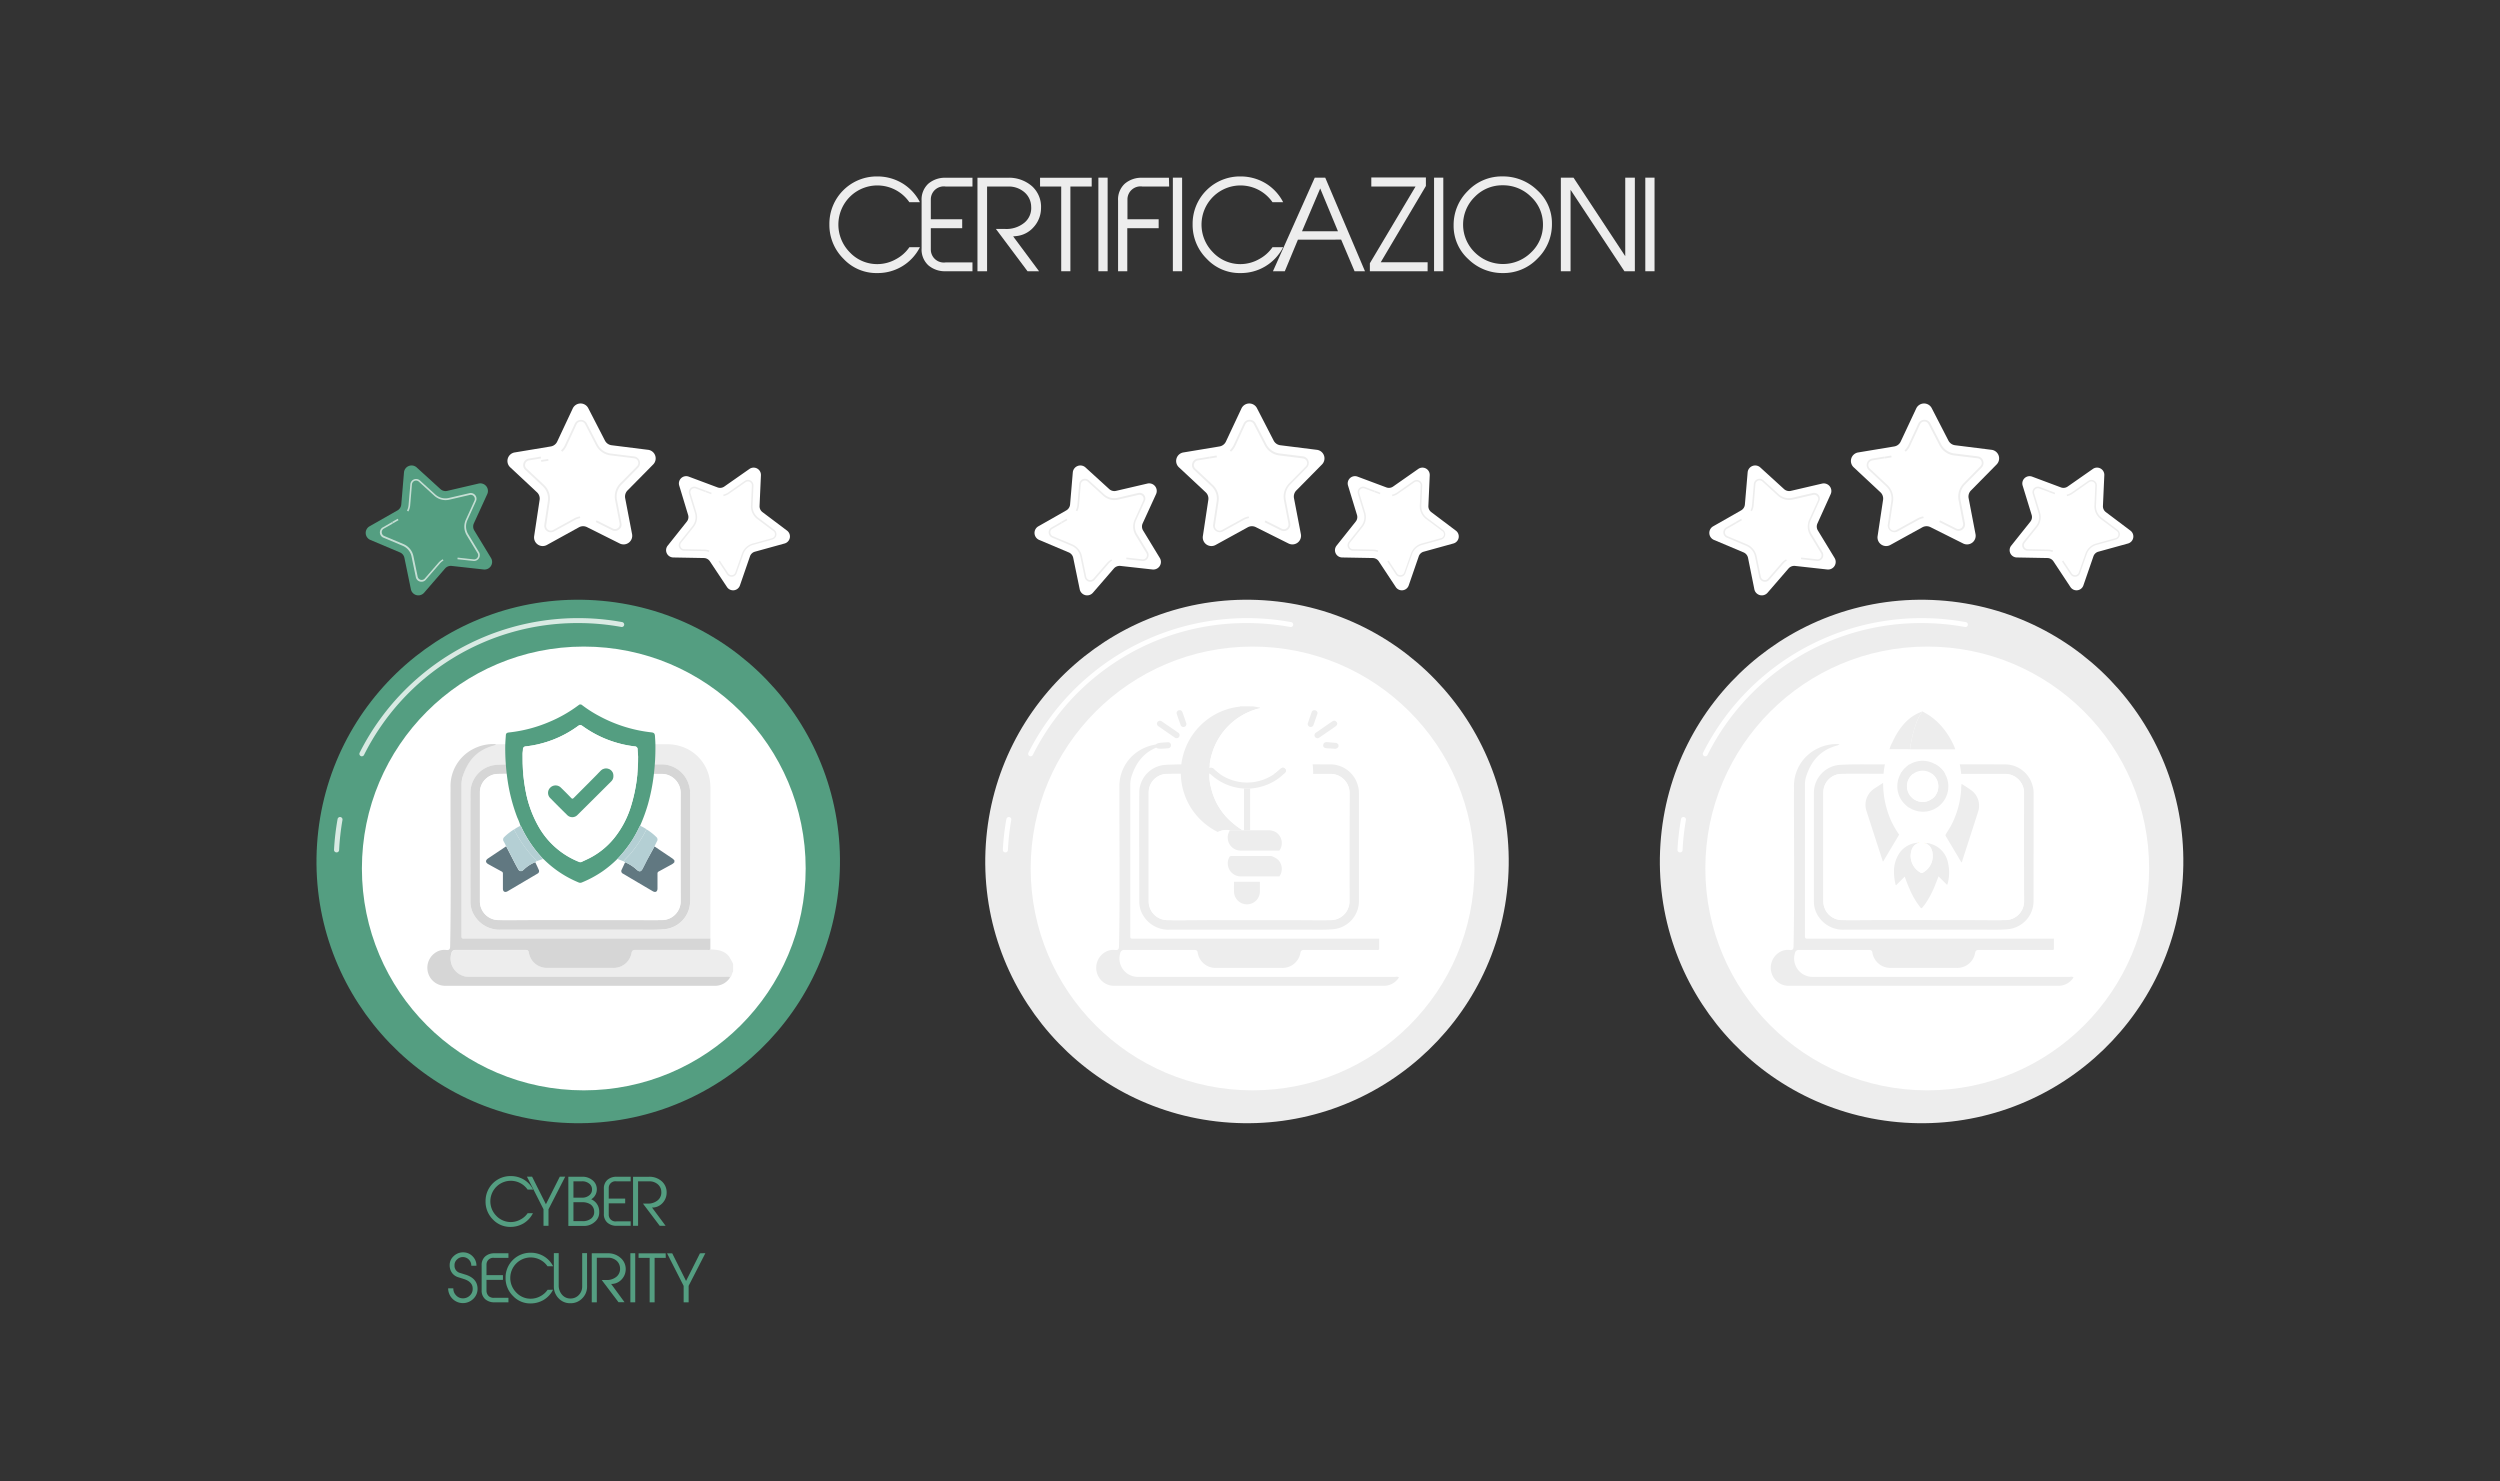 <svg xmlns="http://www.w3.org/2000/svg" xmlns:xlink="http://www.w3.org/1999/xlink" viewBox="0 0 746.55 442.39"><rect x="0" y="0" width="746.55" height="442.39" fill="#333333" stroke="none"/><defs><style>.cls-1{fill:none;}.cls-2{clip-path:url(#clip-path);}.cls-3,.cls-6,.cls-7{fill:#fff;}.cls-4{fill:#ededed;}.cls-5{fill:#549e81;}.cls-6{opacity:0.66;}.cls-7{opacity:0.78;}.cls-8{fill:#d6d6d6;}.cls-9{fill:#617881;}.cls-10{fill:#b4cfd4;}.cls-11{fill:#f5e166;}.cls-12{fill:#d72f3e;}</style><clipPath id="clip-path"><rect class="cls-1" x="813.03" y="593.76" width="749.09" height="530"/></clipPath></defs><g id="OBJECTS"><path class="cls-3" d="M195.06,138.69l-7.68,7.78a2.61,2.61,0,0,0-.69,2.3l2.06,10.74a2.58,2.58,0,0,1-3.69,2.79l-9.78-4.89a2.58,2.58,0,0,0-2.4.05l-9.57,5.28a2.58,2.58,0,0,1-3.8-2.65l1.63-10.81a2.55,2.55,0,0,0-.79-2.27l-8-7.47a2.58,2.58,0,0,1,1.34-4.43l10.78-1.79a2.58,2.58,0,0,0,1.92-1.45l4.64-9.89a2.58,2.58,0,0,1,4.63-.1l5,9.71a2.6,2.6,0,0,0,2,1.37l10.85,1.36A2.58,2.58,0,0,1,195.06,138.69Z"/><path class="cls-4" d="M173.28,154.71a5.35,5.35,0,0,0-1.6.56l-6.25,3.45a2,2,0,0,1-2.07-.11,1.93,1.93,0,0,1-.81-1.9l1.06-7.05a5.08,5.08,0,0,0-1.55-4.47l-5.21-4.88a1.93,1.93,0,0,1-.53-2,2,2,0,0,1,1.55-1.37l3.6-.59.09.54-3.6.6a1.41,1.41,0,0,0-.73,2.41l5.21,4.88a5.6,5.6,0,0,1,1.72,5l-1.06,7.06a1.39,1.39,0,0,0,2.06,1.43l6.25-3.44a5.31,5.31,0,0,1,1.78-.62Z"/><path class="cls-4" d="M185.49,157.33a2,2,0,0,1-2.71,1l-4.88-2.44.25-.5,4.88,2.45a1.41,1.41,0,0,0,2-1.52l-1.35-7a5.68,5.68,0,0,1,1.52-5l5-5.08a1.4,1.4,0,0,0-.82-2.38l-7.09-.88a5.63,5.63,0,0,1-4.3-3l-3.28-6.34a1.4,1.4,0,0,0-1.28-.75,1.38,1.38,0,0,0-1.24.8l-3,6.47a5.6,5.6,0,0,1-1.29,1.76l-.38-.41a4.93,4.93,0,0,0,1.17-1.59l3-6.46a2,2,0,0,1,3.51-.07l3.28,6.34a5.09,5.09,0,0,0,3.88,2.7l7.09.88a2,2,0,0,1,1.15,3.32l-5,5.08a5.09,5.09,0,0,0-1.37,4.53l1.34,7A2,2,0,0,1,185.49,157.33Z"/><rect class="cls-4" x="161.5" y="136.18" width="2.16" height="0.55" transform="matrix(0.99, -0.16, 0.16, 0.99, -20.11, 28.4)"/><path class="cls-5" d="M145.5,147.56l-4,8.74a2.28,2.28,0,0,0,.13,2.11l5,8.22a2.27,2.27,0,0,1-2.19,3.43L134.9,169a2.3,2.3,0,0,0-2,.77L126.65,177a2.27,2.27,0,0,1-3.94-1l-1.94-9.4a2.26,2.26,0,0,0-1.34-1.64l-8.84-3.73a2.27,2.27,0,0,1-.24-4.06l8.34-4.75a2.28,2.28,0,0,0,1.14-1.78l.81-9.56a2.27,2.27,0,0,1,3.79-1.49l7.1,6.47a2.26,2.26,0,0,0,2,.53l9.35-2.18A2.27,2.27,0,0,1,145.5,147.56Z"/><path class="cls-6" d="M132.43,167.38a4.43,4.43,0,0,0-1.16,1l-4.1,4.74a1.72,1.72,0,0,1-3-.78l-1.27-6.14a4.47,4.47,0,0,0-2.63-3.21l-5.78-2.43a1.72,1.72,0,0,1-.18-3.08l2.78-1.59.24.43-2.78,1.58A1.21,1.21,0,0,0,114,159a1.23,1.23,0,0,0,.75,1.06l5.78,2.43a5,5,0,0,1,2.92,3.56l1.27,6.14a1.22,1.22,0,0,0,2.13.56l4.11-4.74a4.94,4.94,0,0,1,1.27-1Z"/><path class="cls-6" d="M143.28,165.83a1.66,1.66,0,0,1-.27.9,1.73,1.73,0,0,1-1.64.78L136.6,167l.06-.49,4.77.53a1.19,1.19,0,0,0,1.17-.56,1.2,1.2,0,0,0,0-1.3l-3.24-5.36a5,5,0,0,1-.27-4.6l2.59-5.71a1.23,1.23,0,0,0-.17-1.29,1.21,1.21,0,0,0-1.23-.42l-6.11,1.42a5,5,0,0,1-4.46-1.16l-4.63-4.22a1.23,1.23,0,0,0-2.06.8l-.53,6.25a4.88,4.88,0,0,1-.53,1.84l-.43-.22a4.58,4.58,0,0,0,.47-1.66l.54-6.25a1.72,1.72,0,0,1,2.87-1.12l4.63,4.22a4.48,4.48,0,0,0,4,1l6.1-1.42a1.72,1.72,0,0,1,2,2.38l-2.58,5.71a4.49,4.49,0,0,0,.24,4.14l3.24,5.37A1.7,1.7,0,0,1,143.28,165.83Z"/><rect class="cls-6" x="117.11" y="155.34" width="1.9" height="0.49" transform="translate(-61.51 78.78) rotate(-29.65)"/><path class="cls-3" d="M234.29,162.3l-8.86,2.45a2.16,2.16,0,0,0-1.47,1.38l-3,8.69a2.17,2.17,0,0,1-3.86.49L212,167.64a2.19,2.19,0,0,0-1.77-1l-9.19-.17a2.17,2.17,0,0,1-1.66-3.52l5.72-7.19a2.16,2.16,0,0,0,.38-2L202.83,145a2.17,2.17,0,0,1,2.84-2.67l8.61,3.22a2.16,2.16,0,0,0,2-.25l7.53-5.27a2.18,2.18,0,0,1,3.42,1.88l-.41,9.18a2.18,2.18,0,0,0,.86,1.83l7.34,5.53A2.18,2.18,0,0,1,234.29,162.3Z"/><path class="cls-4" d="M211.7,164.84a4.19,4.19,0,0,0-1.4-.27l-6-.11a1.64,1.64,0,0,1-1.26-2.67l3.74-4.69a4.29,4.29,0,0,0,.74-3.91l-1.75-5.74a1.65,1.65,0,0,1,.45-1.68,1.64,1.64,0,0,1,1.7-.34l2.87,1.08-.16.43-2.87-1.07a1.16,1.16,0,0,0-1.22.24,1.15,1.15,0,0,0-.32,1.21l1.75,5.74a4.75,4.75,0,0,1-.83,4.33l-3.74,4.69a1.18,1.18,0,0,0-.14,1.24,1.15,1.15,0,0,0,1,.67l6,.12a4.59,4.59,0,0,1,1.56.29Z"/><path class="cls-4" d="M219.49,171.87a1.68,1.68,0,0,1-.82.35,1.65,1.65,0,0,1-1.58-.73l-2.53-3.83.39-.26,2.53,3.83a1.17,1.17,0,0,0,2.09-.26l2-5.67a4.79,4.79,0,0,1,3.22-3l5.78-1.6a1.19,1.19,0,0,0,.4-2.08L226.14,155a4.71,4.71,0,0,1-1.88-4l.26-6a1.13,1.13,0,0,0-.61-1.08,1.16,1.16,0,0,0-1.24.06l-4.92,3.44a4.69,4.69,0,0,1-1.68.74l-.1-.46a4.1,4.1,0,0,0,1.51-.66l4.92-3.44A1.65,1.65,0,0,1,225,145l-.26,6a4.25,4.25,0,0,0,1.69,3.59l4.79,3.62a1.65,1.65,0,0,1-.55,2.9l-5.79,1.6a4.3,4.3,0,0,0-2.89,2.72l-2,5.67A1.69,1.69,0,0,1,219.49,171.87Z"/><rect class="cls-4" x="211.33" y="146.14" width="0.47" height="1.82" transform="translate(-0.33 293.61) rotate(-69.47)"/><circle class="cls-5" cx="172.68" cy="257.26" r="78.16" transform="translate(-95.36 412.69) rotate(-86.24)"/><path class="cls-7" d="M100.45,254.54h0a.74.74,0,0,1-.7-.78,74,74,0,0,1,1.06-9.17.74.74,0,0,1,1.46.26,73.2,73.2,0,0,0-1,9A.74.74,0,0,1,100.45,254.54Z"/><path class="cls-7" d="M108.06,225.85a.67.67,0,0,1-.33-.08.74.74,0,0,1-.33-1,73.09,73.09,0,0,1,78.39-39,.75.75,0,0,1,.6.86.73.73,0,0,1-.86.59,72.25,72.25,0,0,0-12.91-1.16,71.24,71.24,0,0,0-63.9,39.35A.75.75,0,0,1,108.06,225.85Z"/><circle class="cls-3" cx="174.33" cy="259.34" r="66.26"/><g id="hFMQCf.tif"><path class="cls-4" d="M212.14,283.52c2,.07,4,.25,5.49,2a21,21,0,0,1,1.29,2.3v2.32c-.4.55-.38,1.29-.87,1.79-.35-.34-.79-.18-1.19-.18H140.22a5.48,5.48,0,0,1-5.39-7.09,1.14,1.14,0,0,1,1.27-.95q10.43,0,20.85,0c.6,0,.87.2,1,.75a5.63,5.63,0,0,0,.71,2A5.46,5.46,0,0,0,163.5,289c6.47,0,12.95,0,19.42,0a5.42,5.42,0,0,0,5.68-4.49c.16-.68.45-.88,1.14-.88,7.13,0,14.26,0,21.39,0C211.47,283.68,211.84,283.81,212.14,283.52Z"/><path class="cls-4" d="M212.15,236.62a22.32,22.32,0,0,0-.15-3.46,12.54,12.54,0,0,0-8-10.06,14.29,14.29,0,0,0-5.57-.86c-6.53-.06-35,0-41.54,0l-9.25,0a13.47,13.47,0,0,0-9.58,10.09,9.24,9.24,0,0,0-.25,2.29q0,22.3,0,44.63c0,1.13,0,1.13,1.18,1.13h73.15c0-.41,0-.83,0-1.24Q212.15,257.86,212.15,236.62Zm-6.06,32.64a8.48,8.48,0,0,1-7.68,8.25c-2.64.23-5.28.13-7.92.13q-20.4,0-40.82,0a8.76,8.76,0,0,1-7.67-3.71,8,8,0,0,1-1.51-4.57c0-10.93-.05-21.86,0-32.8a8.32,8.32,0,0,1,7.67-8.12c5.4-.33,10.81-.07,16.21-.15h0c9.24,0,28.62,0,32.78,0a8.54,8.54,0,0,1,8.6,6.26,7.42,7.42,0,0,1,.33,2.09Q206.09,253,206.09,269.26Z"/><path class="cls-8" d="M148.12,222.21a1.71,1.71,0,0,1-.85.46c-5,1.39-7.76,4.74-9.22,9.6a9.65,9.65,0,0,0-.24,2.28q0,22.32,0,44.63c0,1.13,0,1.13,1.18,1.13h71.81l1.33,0c0,1.06,0,2.12,0,3.19-.3.29-.67.16-1,.16-7.13,0-14.26,0-21.39,0-.69,0-1,.2-1.14.88a5.42,5.42,0,0,1-5.68,4.49c-6.47,0-12.95,0-19.42,0a5.46,5.46,0,0,1-4.87-2.61,5.63,5.63,0,0,1-.71-2c-.1-.55-.37-.75-1-.75q-10.42,0-20.85,0a1.14,1.14,0,0,0-1.27.95,5.48,5.48,0,0,0,5.39,7.09h76.64c.4,0,.84-.16,1.19.18a5.33,5.33,0,0,1-4.82,2.49h-80a5.33,5.33,0,0,1-5.36-3.85,5.41,5.41,0,0,1,2.46-6.22,4.63,4.63,0,0,1,3-.62c.85.09,1.1-.23,1.12-1.09.33-15.8.07-31.59.12-47.39a12.44,12.44,0,0,1,6.7-11.51A13,13,0,0,1,148.12,222.21Z"/><path class="cls-8" d="M206.08,236.62a7.09,7.09,0,0,0-.33-2.1,8.52,8.52,0,0,0-8.6-6.25c-4.71-.05-30.73,0-37.87,0-3.7,0-7.41-.08-11.11.14a8.34,8.34,0,0,0-7.68,8.13c-.05,10.93,0,21.86,0,32.8A7.79,7.79,0,0,0,142,273.9a8.74,8.74,0,0,0,7.66,3.72q20.42,0,40.83,0c2.63,0,5.27.1,7.91-.14a8.46,8.46,0,0,0,7.68-8.24Q206.1,252.92,206.08,236.62Zm-2.83,32.74a5.61,5.61,0,0,1-5.32,5.4c-3.3.07-6.59,0-9.89,0l-9.8,0-13.18,0H158.5c-3.29,0-6.59.07-9.88,0a5.6,5.6,0,0,1-5.31-5.41q0-16.43,0-32.85a5.51,5.51,0,0,1,5.24-5.37c4.75-.09,9.5,0,14.25,0v0h34.93a5.67,5.67,0,0,1,5.51,5.5Q203.19,253,203.25,269.36Z"/><path class="cls-3" d="M203.25,236.6a5.67,5.67,0,0,0-5.51-5.5H171.19v0c-5.89,0-18.35-.07-22.64,0a5.51,5.51,0,0,0-5.24,5.37q0,16.42,0,32.85a5.6,5.6,0,0,0,5.31,5.41c2.6.06,8.95,0,13.12,0,11,0,33.58.05,36.19,0a5.61,5.61,0,0,0,5.32-5.4Q203.21,253,203.25,236.6Z"/></g><g id="doyUYj.tif"><path class="cls-5" d="M184.38,256.47a33.73,33.73,0,0,1-4.4,3.69,33,33,0,0,1-6.3,3.39,1.23,1.23,0,0,1-1-.08,31.94,31.94,0,0,1-10.21-6.77,3.36,3.36,0,0,0-.29-.24,36.1,36.1,0,0,1-6.61-9.75c0-.06-.11-.1-.16-.14a17.62,17.62,0,0,0-.92-2.39,52.49,52.49,0,0,1-3-11.77,65.6,65.6,0,0,1-.62-9.29c0-1.15.1-2.3.18-3.45,0-.66.28-.88,1-.95A42.12,42.12,0,0,0,164,215.59a40.69,40.69,0,0,0,8.61-4.89c.15-.12.32-.23.48-.34h.44l.43.3a36.64,36.64,0,0,0,5,3.18,42.54,42.54,0,0,0,15.58,4.86c.75.09,1,.34,1.05,1.14s.1,1.49.12,2.24a66.47,66.47,0,0,1-.52,9.67,57.7,57.7,0,0,1-1.68,8.35,50.61,50.61,0,0,1-2.33,6.41c-.1.17-.2.34-.29.52a36.66,36.66,0,0,1-2.33,4.21A38.68,38.68,0,0,1,184.38,256.47Zm6.16-30.06c.05-.59-.09-1.59-.14-2.59a.84.84,0,0,0-.86-.93,33,33,0,0,1-15.48-6c-.66-.48-.91-.48-1.56,0a32.47,32.47,0,0,1-15.48,6,.85.85,0,0,0-.86.88c0,.48-.12.94-.11,1.41,0,1.35,0,2.7.07,4.06a51.13,51.13,0,0,0,.79,6.65,34,34,0,0,0,3.79,10.72,24.1,24.1,0,0,0,12.18,10.78.92.92,0,0,0,.84,0c.75-.36,1.52-.7,2.27-1.08a22.86,22.86,0,0,0,7.41-6,28.47,28.47,0,0,0,4.91-9.16A47.53,47.53,0,0,0,190.54,226.41Z"/><path class="cls-9" d="M195.44,252.76l5.06,3.4a3.66,3.66,0,0,1,.89.77v.54a2.73,2.73,0,0,1-.88.7c-1.27.68-2.53,1.39-3.8,2.07a.63.63,0,0,0-.37.64c0,1.48,0,3,0,4.45,0,.94-.6,1.28-1.42.8q-4.44-2.6-8.88-5.23a.85.85,0,0,1-.36-1.26c.33-.72.68-1.45,1-2.17a12.11,12.11,0,0,1,3.47,2.25c.73.65,1.26.58,1.72-.29s1-2,1.54-3C194.1,255.23,194.77,254,195.44,252.76Z"/><path class="cls-9" d="M159.83,257.47c.34.72.7,1.44,1,2.17a.85.85,0,0,1-.4,1.28l-8.77,5.18-.15.08c-.73.4-1.33.06-1.33-.78,0-1.5,0-3,0-4.49a.64.64,0,0,0-.4-.68q-2-1.07-3.94-2.16c-.91-.5-.93-1.16-.07-1.74l5.33-3.57a.81.81,0,0,1,.25.35c.67,1.3,1.33,2.6,2,3.89.46.89.93,1.78,1.43,2.64a.86.86,0,0,0,1.43.19c.31-.27.6-.55.91-.79A10.25,10.25,0,0,1,159.83,257.47Z"/><path class="cls-10" d="M195.44,252.76c-.67,1.23-1.34,2.47-2,3.71-.52,1-1,2-1.54,3s-1,.94-1.72.29a12.11,12.11,0,0,0-3.47-2.25l-.49-.31c.55-.72,1.23-1.29,1.83-2a36.89,36.89,0,0,0,5-7.54,15.67,15.67,0,0,1,2.92,2.27,1,1,0,0,1,.18,1.37C195.9,251.78,195.68,252.27,195.44,252.76Z"/><path class="cls-10" d="M159.83,257.47a10.25,10.25,0,0,0-2.67,1.57c-.31.24-.6.52-.91.79a.86.86,0,0,1-1.43-.19c-.5-.86-1-1.75-1.43-2.64-.68-1.29-1.34-2.59-2-3.89a.81.81,0,0,0-.25-.35,9.33,9.33,0,0,0-.75-1.52,1,1,0,0,1,.19-1.28,15.79,15.79,0,0,1,2.93-2.28c.3.56.58,1.13.9,1.68a37.59,37.59,0,0,0,3.43,5c.78,1,1.67,1.82,2.49,2.74Z"/><path class="cls-10" d="M160.32,257.14c-.82-.92-1.71-1.78-2.49-2.74a37.59,37.59,0,0,1-3.43-5c-.32-.55-.6-1.12-.9-1.68a11,11,0,0,1,1.9-1.11s.13.08.16.14a36.1,36.1,0,0,0,6.61,9.75Z"/><path class="cls-10" d="M193.06,247.66a36.89,36.89,0,0,1-5,7.54c-.6.67-1.28,1.24-1.83,2l-1.84-.69a38.68,38.68,0,0,0,4.14-5.23,36.66,36.66,0,0,0,2.33-4.21c.09-.18.19-.35.29-.52C191.77,246.91,192.47,247.2,193.06,247.66Z"/><path class="cls-3" d="M190.54,226.41a47.53,47.53,0,0,1-2.23,14.66,28.47,28.47,0,0,1-4.91,9.16,22.86,22.86,0,0,1-7.41,6c-.75.38-1.52.72-2.27,1.08a.92.92,0,0,1-.84,0A24.1,24.1,0,0,1,160.7,246.6a34,34,0,0,1-3.79-10.72,51.13,51.13,0,0,1-.79-6.65c-.08-1.36-.05-2.71-.07-4.06,0-.47.1-.93.11-1.41a.85.85,0,0,1,.86-.88,32.47,32.47,0,0,0,15.48-6c.65-.48.9-.48,1.56,0a33,33,0,0,0,15.48,6,.84.84,0,0,1,.86.93C190.45,224.82,190.59,225.82,190.54,226.41Zm-7.37,5.35a2.14,2.14,0,0,0-1.54-2.09,2.26,2.26,0,0,0-2.39.69c-2.64,2.66-5.3,5.3-7.94,8-.31.31-.46.36-.79,0q-1.5-1.58-3.06-3.07a2.23,2.23,0,0,0-3.16,0,2.17,2.17,0,0,0,0,3.14c1.65,1.69,3.31,3.36,5,5a2.14,2.14,0,0,0,3.14,0q5.06-5,10.05-10A2.08,2.08,0,0,0,183.17,231.76Z"/><path class="cls-5" d="M183.17,231.76a2.08,2.08,0,0,1-.65,1.58q-5,5-10.05,10a2.14,2.14,0,0,1-3.14,0c-1.69-1.65-3.35-3.32-5-5a2.17,2.17,0,0,1,0-3.14,2.23,2.23,0,0,1,3.16,0q1.56,1.5,3.06,3.07c.33.34.48.29.79,0,2.64-2.66,5.3-5.3,7.94-8a2.26,2.26,0,0,1,2.39-.69A2.14,2.14,0,0,1,183.17,231.76Z"/></g><path class="cls-3" d="M394.78,138.69l-7.68,7.78a2.61,2.61,0,0,0-.69,2.3l2.06,10.74a2.58,2.58,0,0,1-3.69,2.79L375,157.41a2.58,2.58,0,0,0-2.4.05L363,162.74a2.58,2.58,0,0,1-3.8-2.65l1.63-10.81a2.57,2.57,0,0,0-.79-2.27l-8-7.47a2.58,2.58,0,0,1,1.34-4.43l10.78-1.79a2.58,2.58,0,0,0,1.92-1.45l4.64-9.89a2.58,2.58,0,0,1,4.63-.1l5,9.71a2.6,2.6,0,0,0,2,1.37l10.85,1.36A2.58,2.58,0,0,1,394.78,138.69Z"/><path class="cls-4" d="M373,154.71a5.31,5.31,0,0,0-1.61.56l-6.25,3.45a2,2,0,0,1-2.88-2l1.07-7.05a5.08,5.08,0,0,0-1.55-4.47l-5.21-4.88a1.93,1.93,0,0,1-.53-2,2,2,0,0,1,1.55-1.37l3.6-.59.09.54-3.6.6a1.41,1.41,0,0,0-.73,2.41l5.21,4.88a5.62,5.62,0,0,1,1.72,5l-1.07,7.06a1.38,1.38,0,0,0,.59,1.36,1.37,1.37,0,0,0,1.48.07l6.25-3.44a5.34,5.34,0,0,1,1.77-.62Z"/><path class="cls-4" d="M385.2,157.33a1.84,1.84,0,0,1-.64.85,1.93,1.93,0,0,1-2.06.19l-4.88-2.44.25-.5,4.88,2.45a1.39,1.39,0,0,0,1.48-.14,1.36,1.36,0,0,0,.52-1.38l-1.34-7a5.68,5.68,0,0,1,1.52-5l5-5.08a1.41,1.41,0,0,0,.33-1.45,1.39,1.39,0,0,0-1.15-.93L382,136a5.62,5.62,0,0,1-4.3-3l-3.29-6.34a1.4,1.4,0,0,0-2.51,0l-3,6.47a5.6,5.6,0,0,1-1.29,1.76l-.38-.41a5.08,5.08,0,0,0,1.17-1.59l3-6.46a2,2,0,0,1,3.51-.07l3.28,6.34a5.09,5.09,0,0,0,3.88,2.7l7.08.88a2,2,0,0,1,1.16,3.32l-5,5.08a5.14,5.14,0,0,0-1.37,4.53l1.35,7A2,2,0,0,1,385.2,157.33Z"/><rect class="cls-4" x="361.22" y="136.18" width="2.16" height="0.55" transform="translate(-17.43 61.02) rotate(-9.4)"/><path class="cls-3" d="M345.22,147.56l-4,8.74a2.28,2.28,0,0,0,.13,2.11l5,8.22a2.27,2.27,0,0,1-2.19,3.43L334.62,169a2.29,2.29,0,0,0-2,.77L326.37,177a2.27,2.27,0,0,1-3.94-1l-1.94-9.4a2.26,2.26,0,0,0-1.34-1.64l-8.84-3.73a2.27,2.27,0,0,1-.24-4.06l8.34-4.75a2.28,2.28,0,0,0,1.14-1.78l.81-9.56a2.27,2.27,0,0,1,3.79-1.49l7.1,6.47a2.26,2.26,0,0,0,2,.53l9.35-2.18A2.27,2.27,0,0,1,345.22,147.56Z"/><path class="cls-4" d="M332.14,167.38a4.56,4.56,0,0,0-1.15,1l-4.1,4.74a1.72,1.72,0,0,1-3-.78l-1.27-6.14a4.47,4.47,0,0,0-2.63-3.21l-5.78-2.43a1.72,1.72,0,0,1-1.05-1.49,1.7,1.7,0,0,1,.87-1.59l2.78-1.59.24.43-2.78,1.58a1.21,1.21,0,0,0-.62,1.15,1.23,1.23,0,0,0,.75,1.06l5.77,2.43a5,5,0,0,1,2.93,3.56l1.27,6.14a1.22,1.22,0,0,0,2.13.56l4.1-4.74a5.17,5.17,0,0,1,1.28-1Z"/><path class="cls-4" d="M343,165.83a1.85,1.85,0,0,1-.27.9,1.73,1.73,0,0,1-1.64.78l-4.77-.53.06-.49,4.76.53a1.23,1.23,0,0,0,1.19-1.86l-3.24-5.36a5,5,0,0,1-.27-4.6l2.58-5.71a1.23,1.23,0,0,0-1.4-1.71l-6.1,1.42a4.94,4.94,0,0,1-4.46-1.16l-4.63-4.22a1.23,1.23,0,0,0-1.28-.24,1.22,1.22,0,0,0-.78,1l-.53,6.25a5.07,5.07,0,0,1-.53,1.84l-.44-.22a4.41,4.41,0,0,0,.48-1.66l.54-6.25a1.71,1.71,0,0,1,2.86-1.12l4.64,4.22a4.47,4.47,0,0,0,4,1l6.1-1.42a1.72,1.72,0,0,1,2,2.38l-2.59,5.71a4.52,4.52,0,0,0,.25,4.14l3.24,5.37A1.7,1.7,0,0,1,343,165.83Z"/><rect class="cls-4" x="316.83" y="155.34" width="1.9" height="0.49" transform="translate(-35.36 177.59) rotate(-29.65)"/><path class="cls-3" d="M434,162.3l-8.86,2.45a2.16,2.16,0,0,0-1.47,1.38l-3,8.69a2.17,2.17,0,0,1-3.86.49l-5.07-7.67a2.19,2.19,0,0,0-1.77-1l-9.19-.17a2.17,2.17,0,0,1-1.66-3.52l5.72-7.19a2.16,2.16,0,0,0,.38-2L402.55,145a2.17,2.17,0,0,1,2.84-2.67l8.61,3.22a2.16,2.16,0,0,0,2-.25l7.53-5.27a2.18,2.18,0,0,1,3.42,1.88l-.41,9.18a2.18,2.18,0,0,0,.86,1.83l7.33,5.53A2.17,2.17,0,0,1,434,162.3Z"/><path class="cls-4" d="M411.42,164.84a4.25,4.25,0,0,0-1.41-.27l-6-.11a1.62,1.62,0,0,1-1.45-.94,1.65,1.65,0,0,1,.2-1.73l3.74-4.69a4.29,4.29,0,0,0,.74-3.91l-1.75-5.74a1.65,1.65,0,0,1,.45-1.68,1.64,1.64,0,0,1,1.7-.34l2.87,1.08-.16.43-2.87-1.07a1.16,1.16,0,0,0-1.22.24,1.15,1.15,0,0,0-.32,1.21l1.75,5.74a4.75,4.75,0,0,1-.83,4.33l-3.74,4.69a1.16,1.16,0,0,0-.14,1.24,1.13,1.13,0,0,0,1,.67l6,.12a4.59,4.59,0,0,1,1.56.29Z"/><path class="cls-4" d="M419.21,171.87a1.68,1.68,0,0,1-.82.35,1.65,1.65,0,0,1-1.58-.73l-2.53-3.83.38-.26,2.54,3.83a1.13,1.13,0,0,0,1.13.52,1.14,1.14,0,0,0,1-.78l2-5.67a4.79,4.79,0,0,1,3.22-3l5.78-1.6a1.16,1.16,0,0,0,.84-.92,1.14,1.14,0,0,0-.45-1.16L425.86,155a4.71,4.71,0,0,1-1.88-4l.26-6a1.18,1.18,0,0,0-1.85-1l-4.92,3.44a4.69,4.69,0,0,1-1.68.74l-.1-.46a4.1,4.1,0,0,0,1.51-.66l4.92-3.44a1.65,1.65,0,0,1,2.59,1.42l-.27,6a4.26,4.26,0,0,0,1.7,3.59l4.79,3.62a1.65,1.65,0,0,1-.56,2.9l-5.78,1.6a4.33,4.33,0,0,0-2.9,2.72l-2,5.67A1.6,1.6,0,0,1,419.21,171.87Z"/><rect class="cls-4" x="411.05" y="146.14" width="0.47" height="1.82" transform="translate(129.35 480.65) rotate(-69.47)"/><circle class="cls-4" cx="372.4" cy="257.26" r="78.16" transform="translate(91.25 611.98) rotate(-86.24)"/><path class="cls-3" d="M300.17,254.54h0a.74.74,0,0,1-.7-.78,72.11,72.11,0,0,1,1.06-9.17.74.74,0,0,1,.86-.6.75.75,0,0,1,.6.86,69.51,69.51,0,0,0-1,9A.74.74,0,0,1,300.17,254.54Z"/><path class="cls-3" d="M307.78,225.85a.64.64,0,0,1-.33-.08.73.73,0,0,1-.33-1,73.09,73.09,0,0,1,78.39-39,.74.74,0,1,1-.27,1.45,72.13,72.13,0,0,0-12.9-1.16,71.24,71.24,0,0,0-63.9,39.35A.75.75,0,0,1,307.78,225.85Z"/><circle class="cls-3" cx="374.04" cy="259.34" r="66.26"/><g id="hFMQCf.tif-2" data-name="hFMQCf.tif"><path class="cls-3" d="M411.86,283.52c2,.07,4,.25,5.48,2a19.53,19.53,0,0,1,1.3,2.3v2.32c-.4.55-.38,1.29-.87,1.79-.35-.34-.79-.18-1.19-.18H339.94a5.48,5.48,0,0,1-5.39-7.09,1.14,1.14,0,0,1,1.27-.95q10.43,0,20.85,0c.6,0,.87.2,1,.75a5.38,5.38,0,0,0,5.58,4.61c6.47,0,12.95,0,19.42,0a5.42,5.42,0,0,0,5.68-4.49c.15-.68.45-.88,1.14-.88,7.13,0,14.26,0,21.38,0C411.19,283.68,411.56,283.81,411.86,283.52Z"/><path class="cls-3" d="M411.87,236.62a21.16,21.16,0,0,0-.16-3.46,12.51,12.51,0,0,0-8-10.06,14.29,14.29,0,0,0-5.57-.86c-6.53-.06-35,0-41.54,0l-9.26,0a13.48,13.48,0,0,0-9.58,10.09,9.74,9.74,0,0,0-.24,2.29q0,22.3,0,44.63c0,1.13,0,1.13,1.18,1.13h73.15c0-.41,0-.83,0-1.24Q411.87,257.86,411.87,236.62Zm-6.07,32.64a8.46,8.46,0,0,1-7.67,8.25c-2.65.23-5.28.13-7.92.13q-20.41,0-40.82,0a8.76,8.76,0,0,1-7.67-3.71,8,8,0,0,1-1.51-4.57c0-10.93,0-21.86,0-32.8a8.32,8.32,0,0,1,7.67-8.12c5.4-.33,10.8-.07,16.21-.15h0c9.24,0,28.62,0,32.78,0a8.55,8.55,0,0,1,8.6,6.26,7.42,7.42,0,0,1,.33,2.09Q405.81,253,405.8,269.26Z"/><path class="cls-4" d="M347.84,222.21a1.71,1.71,0,0,1-.85.46c-5,1.39-7.76,4.74-9.22,9.6a9.66,9.66,0,0,0-.25,2.28q0,22.32,0,44.63c0,1.13,0,1.13,1.18,1.13h71.82l1.33,0c0,1.06,0,2.12,0,3.19-.3.29-.67.16-1,.16-7.12,0-14.25,0-21.38,0-.69,0-1,.2-1.14.88a5.42,5.42,0,0,1-5.68,4.49c-6.47,0-12.95,0-19.42,0a5.38,5.38,0,0,1-5.58-4.61c-.1-.55-.37-.75-1-.75q-10.43,0-20.85,0a1.14,1.14,0,0,0-1.27.95,5.48,5.48,0,0,0,5.39,7.09h76.64c.4,0,.84-.16,1.19.18a5.33,5.33,0,0,1-4.82,2.49h-80a5.34,5.34,0,0,1-5.36-3.85,5.43,5.43,0,0,1,2.47-6.22,4.63,4.63,0,0,1,3-.62c.85.09,1.1-.23,1.12-1.09.33-15.8.07-31.59.12-47.39a12.44,12.44,0,0,1,6.7-11.51A13,13,0,0,1,347.84,222.21Z"/><path class="cls-4" d="M405.8,236.62a7.43,7.43,0,0,0-.33-2.1,8.52,8.52,0,0,0-8.6-6.25c-4.71-.05-30.73,0-37.87,0-3.7,0-7.41-.08-11.11.14a8.34,8.34,0,0,0-7.68,8.13c-.06,10.93,0,21.86,0,32.8a7.93,7.93,0,0,0,1.51,4.56,8.77,8.77,0,0,0,7.67,3.72q20.42,0,40.82,0c2.64,0,5.28.1,7.92-.14a8.46,8.46,0,0,0,7.68-8.24Q405.82,252.92,405.8,236.62ZM403,269.36a5.6,5.6,0,0,1-5.32,5.4c-3.29.07-6.58,0-9.88,0l-9.8,0-13.18,0h-6.56c-3.29,0-6.59.07-9.88,0a5.6,5.6,0,0,1-5.31-5.41q0-16.43,0-32.85a5.51,5.51,0,0,1,5.24-5.37c4.75-.09,9.5,0,14.25,0v0h34.93a5.67,5.67,0,0,1,5.51,5.5Q402.91,253,403,269.36Z"/><path class="cls-3" d="M403,236.6a5.67,5.67,0,0,0-5.51-5.5H370.9v0c-5.88,0-18.34-.07-22.63,0A5.51,5.51,0,0,0,343,236.5q0,16.42,0,32.85a5.6,5.6,0,0,0,5.31,5.41c2.6.06,9,0,13.12,0,11,0,33.58.05,36.18,0a5.6,5.6,0,0,0,5.32-5.4Q402.93,253,403,236.6Z"/></g><g id="VjWBnt.tif"><path class="cls-4" d="M374.24,210.94l2.06.37c-.09.31-.39.26-.61.32A19.72,19.72,0,0,0,361.94,225a17,17,0,0,0-.78,4.42c-.49.67-.49.8,0,1.53a13.35,13.35,0,0,0,.43,4.08,19.25,19.25,0,0,0,5.41,9.74,25.15,25.15,0,0,0,4,3.13l-3.78,0a6,6,0,0,0-3.55.56,20.1,20.1,0,0,1-8-7.18,19.83,19.83,0,0,1,10.6-29.42,20,20,0,0,1,3.74-.82c.11,0,.24,0,.29-.12Z"/><path class="cls-4" d="M399.68,223a1.23,1.23,0,0,1-1.31.59c-.74-.08-1.48-.09-2.23-.15s-1.09-.47-1-1,.44-.86,1.15-.82,1.71.15,2.56.21c.42,0,.62.32.87.58Z"/><path class="cls-3" d="M361.16,229.4a17,17,0,0,1,.78-4.42,19.72,19.72,0,0,1,13.75-13.35c.22-.06.52,0,.61-.32a19.54,19.54,0,0,1,9.95,5.3A19.79,19.79,0,0,1,381,248.49a4.72,4.72,0,0,0-2.41-.6c-1.77,0-3.55,0-5.32,0v-12.4a16.77,16.77,0,0,0,5.17-1.19,15.31,15.31,0,0,0,5.21-3.49.81.81,0,0,0,.07-1.23.83.83,0,0,0-1.19-.11,3.91,3.91,0,0,0-.44.37,14.22,14.22,0,0,1-19.58-.11A1.12,1.12,0,0,0,361.16,229.4Z"/><path class="cls-3" d="M363.67,248.48a6,6,0,0,1,3.55-.56c-.07.17-.14.35-.22.52a3.74,3.74,0,0,0-.29,2.46,3.86,3.86,0,0,0,3.93,3.09h11.42a3.86,3.86,0,0,1-2.43,1.61H367.91c-.33,0-.64,0-.82.37a3.9,3.9,0,0,0,3.66,5.72c3.77,0,7.54,0,11.31,0a3.7,3.7,0,0,1-3.19,1.61H368.5a21,21,0,0,1-3.55-.12,3.85,3.85,0,0,1-3-3.66,3.91,3.91,0,0,1,2.59-3.71l.57-.22a6.8,6.8,0,0,1-1.78-.93,3.81,3.81,0,0,1-.29-5.55Z"/><path class="cls-4" d="M382.06,254H370.64a3.86,3.86,0,0,1-3.93-3.09,3.74,3.74,0,0,1,.29-2.46c.08-.17.15-.35.22-.52l3.78,0h2.31c1.77,0,3.55,0,5.32,0a4.72,4.72,0,0,1,2.41.6A3.88,3.88,0,0,1,382.06,254Z"/><path class="cls-4" d="M382.06,261.71c-3.77,0-7.54,0-11.31,0a3.9,3.9,0,0,1-3.66-5.72c.18-.37.49-.37.82-.37h11.72a6.08,6.08,0,0,1,2.06,1.15A3.9,3.9,0,0,1,382.06,261.71Z"/><path class="cls-4" d="M368.5,263.32h7.73c0,.88,0,1.76,0,2.64a3.87,3.87,0,1,1-7.73.06C368.47,265.12,368.5,264.22,368.5,263.32Z"/><path class="cls-4" d="M345.48,216.09a.91.91,0,0,1,1.46-.67c1,.71,2.05,1.41,3.08,2.11.6.41,1.2.82,1.79,1.25a.9.9,0,0,1,.31,1.25.89.89,0,0,1-1.31.22c-1.63-1.11-3.24-2.24-4.86-3.36A1,1,0,0,1,345.48,216.09Z"/><path class="cls-4" d="M393.42,220.47c-.4-.09-.73-.24-.84-.64a.88.88,0,0,1,.4-1.05l2.36-1.63c.8-.56,1.6-1.12,2.41-1.66.58-.39,1-.35,1.37.1s.23.95-.36,1.36c-1.57,1.1-3.15,2.18-4.73,3.27A1.88,1.88,0,0,1,393.42,220.47Z"/><path class="cls-4" d="M352.29,212.08a.78.78,0,0,1,.79.55c.41,1.13.81,2.27,1.18,3.41a.88.88,0,0,1-1.66.55c-.42-1.13-.83-2.26-1.2-3.4A.86.86,0,0,1,352.29,212.08Z"/><path class="cls-4" d="M393.44,212.94a3.06,3.06,0,0,1-.1.38c-.36,1.06-.73,2.13-1.11,3.19a.88.88,0,1,1-1.66-.6c.36-1.07.73-2.14,1.1-3.2a.86.86,0,0,1,1-.62A.9.9,0,0,1,393.44,212.94Z"/><path class="cls-4" d="M346.79,223.59c-1.18,0-1.59-.18-1.66-.76s.31-.88,1.26-1c.76-.09,1.53-.14,2.29-.17a.87.87,0,0,1,1,.79.91.91,0,0,1-.85,1C348.08,223.52,347.32,223.55,346.79,223.59Z"/><path class="cls-3" d="M371.48,247.88H371a25.15,25.15,0,0,1-4-3.13,19.25,19.25,0,0,1-5.41-9.74,13.35,13.35,0,0,1-.43-4.08,1.25,1.25,0,0,1,.24.16,16,16,0,0,0,10.09,4.39Z"/><path class="cls-4" d="M371.48,235.48a16,16,0,0,1-10.09-4.39,1.25,1.25,0,0,0-.24-.16c-.48-.73-.48-.86,0-1.53a1.12,1.12,0,0,1,1.39.32,14.22,14.22,0,0,0,19.58.11,3.91,3.91,0,0,1,.44-.37.83.83,0,0,1,1.19.11.81.81,0,0,1-.07,1.23,15.31,15.31,0,0,1-5.21,3.49,16.77,16.77,0,0,1-5.17,1.19Z"/><path class="cls-4" d="M371.48,235.48h1.83v12.4h-1.83Z"/></g><path class="cls-3" d="M596.24,138.69l-7.67,7.78a2.58,2.58,0,0,0-.7,2.3l2.06,10.74a2.58,2.58,0,0,1-3.69,2.79l-9.77-4.89a2.6,2.6,0,0,0-2.41.05l-9.57,5.28a2.58,2.58,0,0,1-3.8-2.65l1.63-10.81a2.57,2.57,0,0,0-.78-2.27l-8-7.47a2.58,2.58,0,0,1,1.34-4.43l10.78-1.79a2.58,2.58,0,0,0,1.92-1.45l4.64-9.89a2.58,2.58,0,0,1,4.63-.1l5,9.71a2.6,2.6,0,0,0,2,1.37l10.85,1.36A2.58,2.58,0,0,1,596.24,138.69Z"/><path class="cls-4" d="M574.46,154.71a5.35,5.35,0,0,0-1.6.56l-6.25,3.45a2,2,0,0,1-2.88-2l1.06-7.05a5.08,5.08,0,0,0-1.55-4.47L558,140.31a2,2,0,0,1,1-3.36l3.6-.59.09.54-3.6.6a1.41,1.41,0,0,0-.73,2.41l5.21,4.88a5.6,5.6,0,0,1,1.72,5l-1.06,7.06a1.39,1.39,0,0,0,2.06,1.43l6.25-3.44a5.31,5.31,0,0,1,1.78-.62Z"/><path class="cls-4" d="M586.67,157.33a2,2,0,0,1-2.7,1l-4.89-2.44.25-.5,4.88,2.45a1.41,1.41,0,0,0,2-1.52l-1.35-7a5.71,5.71,0,0,1,1.52-5l5-5.08a1.37,1.37,0,0,0,.33-1.45,1.39,1.39,0,0,0-1.15-.93L583.5,136a5.63,5.63,0,0,1-4.31-3l-3.28-6.34a1.41,1.41,0,0,0-2.52,0l-3,6.47a5.45,5.45,0,0,1-1.29,1.76l-.37-.41a5.05,5.05,0,0,0,1.16-1.59l3-6.46a2,2,0,0,1,3.51-.07l3.29,6.34a5.09,5.09,0,0,0,3.87,2.7l7.09.88a2,2,0,0,1,1.15,3.32l-5,5.08a5.12,5.12,0,0,0-1.37,4.53l1.34,7A2,2,0,0,1,586.67,157.33Z"/><rect class="cls-4" x="562.68" y="136.18" width="2.16" height="0.55" transform="translate(-14.72 93.94) rotate(-9.4)"/><path class="cls-3" d="M546.68,147.56l-3.95,8.74a2.25,2.25,0,0,0,.12,2.11l5,8.22a2.27,2.27,0,0,1-2.19,3.43L536.08,169a2.3,2.3,0,0,0-2,.77L527.83,177a2.27,2.27,0,0,1-3.94-1L522,166.6a2.27,2.27,0,0,0-1.33-1.64l-8.85-3.73a2.27,2.27,0,0,1-.24-4.06l8.34-4.75a2.25,2.25,0,0,0,1.14-1.78l.82-9.56a2.26,2.26,0,0,1,3.78-1.49l7.1,6.47a2.26,2.26,0,0,0,2,.53l9.35-2.18A2.27,2.27,0,0,1,546.68,147.56Z"/><path class="cls-4" d="M533.61,167.38a4.23,4.23,0,0,0-1.15,1l-4.11,4.74a1.72,1.72,0,0,1-3-.78l-1.27-6.14a4.44,4.44,0,0,0-2.63-3.21l-5.78-2.43a1.72,1.72,0,0,1-.18-3.08l2.78-1.59.24.43-2.78,1.58a1.21,1.21,0,0,0-.62,1.15,1.23,1.23,0,0,0,.75,1.06l5.78,2.43a5,5,0,0,1,2.92,3.56l1.27,6.14a1.22,1.22,0,0,0,2.13.56l4.11-4.74a4.94,4.94,0,0,1,1.27-1Z"/><path class="cls-4" d="M544.46,165.83a1.66,1.66,0,0,1-.27.9,1.72,1.72,0,0,1-1.64.78l-4.76-.53.05-.49,4.77.53a1.19,1.19,0,0,0,1.17-.56,1.22,1.22,0,0,0,0-1.3l-3.24-5.36a5,5,0,0,1-.28-4.6l2.59-5.71a1.23,1.23,0,0,0-.17-1.29,1.21,1.21,0,0,0-1.23-.42l-6.11,1.42A5,5,0,0,1,530.9,148l-4.63-4.22a1.23,1.23,0,0,0-2.06.8l-.53,6.25a4.71,4.71,0,0,1-.53,1.84l-.43-.22a4.39,4.39,0,0,0,.47-1.66l.54-6.25a1.72,1.72,0,0,1,2.87-1.12l4.63,4.22a4.48,4.48,0,0,0,4,1l6.11-1.42a1.69,1.69,0,0,1,1.71.58,1.71,1.71,0,0,1,.24,1.8l-2.58,5.71a4.49,4.49,0,0,0,.24,4.14l3.24,5.37A1.62,1.62,0,0,1,544.46,165.83Z"/><rect class="cls-4" x="518.29" y="155.34" width="1.9" height="0.49" transform="translate(-8.98 277.26) rotate(-29.65)"/><path class="cls-3" d="M635.47,162.3l-8.86,2.45a2.16,2.16,0,0,0-1.47,1.38l-3,8.69a2.17,2.17,0,0,1-3.86.49l-5.07-7.67a2.19,2.19,0,0,0-1.77-1l-9.19-.17a2.17,2.17,0,0,1-1.66-3.52l5.73-7.19a2.18,2.18,0,0,0,.37-2L604,145a2.17,2.17,0,0,1,2.83-2.67l8.61,3.22a2.16,2.16,0,0,0,2-.25l7.54-5.27a2.17,2.17,0,0,1,3.41,1.88l-.41,9.18a2.18,2.18,0,0,0,.86,1.83l7.34,5.53A2.18,2.18,0,0,1,635.47,162.3Z"/><path class="cls-4" d="M612.88,164.84a4.19,4.19,0,0,0-1.4-.27l-6-.11a1.64,1.64,0,0,1-1.26-2.67L608,157.1a4.29,4.29,0,0,0,.74-3.91L607,147.45a1.65,1.65,0,0,1,.45-1.68,1.64,1.64,0,0,1,1.7-.34l2.87,1.08-.16.43-2.87-1.07a1.16,1.16,0,0,0-1.22.24,1.19,1.19,0,0,0-.32,1.21l1.75,5.74a4.75,4.75,0,0,1-.83,4.33l-3.73,4.69a1.17,1.17,0,0,0,.9,1.91l6,.12a4.58,4.58,0,0,1,1.55.29Z"/><path class="cls-4" d="M620.68,171.87a1.76,1.76,0,0,1-.83.35,1.65,1.65,0,0,1-1.58-.73l-2.53-3.83.39-.26,2.53,3.83a1.18,1.18,0,0,0,2.1-.26l2-5.67a4.76,4.76,0,0,1,3.21-3l5.78-1.6a1.19,1.19,0,0,0,.4-2.08L627.32,155a4.71,4.71,0,0,1-1.88-4l.26-6a1.13,1.13,0,0,0-.61-1.08,1.16,1.16,0,0,0-1.24.06l-4.92,3.44a4.69,4.69,0,0,1-1.68.74l-.1-.46a4.22,4.22,0,0,0,1.52-.66l4.92-3.44a1.64,1.64,0,0,1,2.58,1.42l-.26,6a4.25,4.25,0,0,0,1.69,3.59l4.79,3.62a1.65,1.65,0,0,1-.55,2.9l-5.79,1.6a4.3,4.3,0,0,0-2.89,2.72l-2,5.67A1.75,1.75,0,0,1,620.68,171.87Z"/><rect class="cls-4" x="612.51" y="146.14" width="0.47" height="1.82" transform="translate(260.17 669.32) rotate(-69.47)"/><circle class="cls-4" cx="573.86" cy="257.26" r="78.16" transform="translate(279.49 813.01) rotate(-86.24)"/><path class="cls-3" d="M501.63,254.54h0a.74.74,0,0,1-.7-.78,74,74,0,0,1,1.06-9.17.74.74,0,1,1,1.46.26,73.2,73.2,0,0,0-1,9A.74.74,0,0,1,501.63,254.54Z"/><path class="cls-3" d="M509.24,225.85a.67.67,0,0,1-.33-.08.74.74,0,0,1-.33-1,73.09,73.09,0,0,1,78.39-39,.74.74,0,1,1-.26,1.45,72.25,72.25,0,0,0-12.91-1.16,71.22,71.22,0,0,0-63.89,39.35A.77.77,0,0,1,509.24,225.85Z"/><circle class="cls-3" cx="575.51" cy="259.34" r="66.26"/><g id="hFMQCf.tif-3" data-name="hFMQCf.tif"><path class="cls-3" d="M613.33,283.52c2,.07,4,.25,5.48,2a21,21,0,0,1,1.29,2.3v2.32c-.4.55-.38,1.29-.87,1.79-.35-.34-.79-.18-1.19-.18H541.4a5.48,5.48,0,0,1-5.39-7.09,1.14,1.14,0,0,1,1.27-.95q10.43,0,20.85,0c.6,0,.87.2,1,.75a5.41,5.41,0,0,0,5.58,4.61c6.47,0,13,0,19.43,0a5.41,5.41,0,0,0,5.67-4.49c.16-.68.45-.88,1.14-.88,7.13,0,14.26,0,21.39,0C612.65,283.68,613,283.81,613.33,283.52Z"/><path class="cls-3" d="M613.33,236.62a21.15,21.15,0,0,0-.15-3.46,12.55,12.55,0,0,0-8-10.06,14.37,14.37,0,0,0-5.58-.86c-6.53-.06-35,0-41.54,0l-9.25,0a13.47,13.47,0,0,0-9.58,10.09,9.74,9.74,0,0,0-.25,2.29q0,22.3,0,44.63c0,1.13,0,1.13,1.18,1.13h73.15c0-.41,0-.83,0-1.24Q613.35,257.86,613.33,236.62Zm-6.06,32.64a8.48,8.48,0,0,1-7.68,8.25c-2.64.23-5.28.13-7.92.13q-20.4,0-40.82,0a8.76,8.76,0,0,1-7.67-3.71,8,8,0,0,1-1.51-4.57c0-10.93,0-21.86,0-32.8a8.33,8.33,0,0,1,7.68-8.12c5.4-.33,10.8-.07,16.2-.15h0c9.24,0,28.62,0,32.78,0a8.54,8.54,0,0,1,8.6,6.26,7.42,7.42,0,0,1,.33,2.09Q607.27,253,607.27,269.26Z"/><path class="cls-4" d="M549.3,222.21a1.71,1.71,0,0,1-.85.46c-5,1.39-7.76,4.74-9.22,9.6a9.65,9.65,0,0,0-.24,2.28q0,22.32,0,44.63c0,1.13,0,1.13,1.18,1.13H612l1.34,0c0,1.06,0,2.12,0,3.19-.3.29-.68.16-1,.16-7.13,0-14.26,0-21.39,0-.69,0-1,.2-1.14.88a5.41,5.41,0,0,1-5.67,4.49c-6.48,0-13,0-19.43,0a5.41,5.41,0,0,1-5.58-4.61c-.1-.55-.37-.75-1-.75q-10.43,0-20.85,0a1.14,1.14,0,0,0-1.27.95,5.48,5.48,0,0,0,5.39,7.09H618c.4,0,.84-.16,1.19.18a5.33,5.33,0,0,1-4.82,2.49h-80a5.33,5.33,0,0,1-5.36-3.85,5.42,5.42,0,0,1,2.46-6.22,4.63,4.63,0,0,1,3-.62c.85.09,1.1-.23,1.12-1.09.33-15.8.08-31.59.13-47.39a12.41,12.41,0,0,1,6.69-11.51A13,13,0,0,1,549.3,222.21Z"/><path class="cls-4" d="M607.27,236.62a7.43,7.43,0,0,0-.33-2.1,8.53,8.53,0,0,0-8.61-6.25c-4.71-.05-30.73,0-37.87,0-3.7,0-7.41-.08-11.11.14a8.35,8.35,0,0,0-7.68,8.13c0,10.93,0,21.86,0,32.8a7.86,7.86,0,0,0,1.51,4.56,8.74,8.74,0,0,0,7.66,3.72q20.42,0,40.83,0c2.63,0,5.27.1,7.91-.14a8.46,8.46,0,0,0,7.68-8.24Q607.28,252.92,607.27,236.62Zm-2.84,32.74a5.61,5.61,0,0,1-5.32,5.4c-3.3.07-6.59,0-9.89,0l-9.8,0-13.18,0h-6.56c-3.29,0-6.59.07-9.88,0a5.6,5.6,0,0,1-5.31-5.41q0-16.43,0-32.85a5.5,5.5,0,0,1,5.24-5.37c4.74-.09,9.49,0,14.24,0v0h34.94a5.66,5.66,0,0,1,5.5,5.5Q604.37,253,604.43,269.36Z"/><path class="cls-3" d="M604.43,236.6a5.66,5.66,0,0,0-5.5-5.5H572.37v0c-5.88,0-18.35-.07-22.63,0a5.5,5.5,0,0,0-5.24,5.37q0,16.42,0,32.85a5.6,5.6,0,0,0,5.31,5.41c2.61.06,9,0,13.12,0,11,0,33.59.05,36.19,0a5.61,5.61,0,0,0,5.32-5.4Q604.39,253,604.43,236.6Z"/></g><g id="_9nKGDj.tif" data-name="9nKGDj.tif"><path class="cls-4" d="M575,251.77a3.3,3.3,0,0,1,1.56.23,7.26,7.26,0,0,1,5.14,5.6,12.6,12.6,0,0,1-.09,6.25c-.11.45-.13.45-.46.12l-2.27-2.27c-.29.76-.56,1.48-.85,2.19a29.23,29.23,0,0,1-3,5.87c-.3.44-.64.85-1,1.27-.19.25-.32.22-.52,0a22.85,22.85,0,0,1-3.18-5.36c-.56-1.25-1.06-2.53-1.55-3.9l-2.58,2.58-.12-.12a15.72,15.72,0,0,1-.5-3.86,9.81,9.81,0,0,1,1.69-5.71,7.22,7.22,0,0,1,5.43-3,.34.34,0,0,1,.11.05c-.07.14-.23.15-.35.21a3.14,3.14,0,0,0-1.59,1.82,5.69,5.69,0,0,0,2.49,6.74.8.8,0,0,0,1,0,5.62,5.62,0,0,0,2.74-5.52,4,4,0,0,0-.87-2.29A6.48,6.48,0,0,0,575,251.77Z"/><path class="cls-4" d="M573.92,212.5a.43.43,0,0,1-.1.31,13.73,13.73,0,0,0-1.79,3.72,33.18,33.18,0,0,0-1.24,4.7,16.5,16.5,0,0,0-.39,2.52l-.06.05c-2,0-4.07,0-6.1,0a7.62,7.62,0,0,1,.8-2C568.44,214.2,572.84,213,573.92,212.5Z"/><path class="cls-3" d="M570.34,223.8l.06-.05,1.72,0h11.77a22.57,22.57,0,0,1,1.49,5.36,23.57,23.57,0,0,1,.37,4.59.46.46,0,0,0,.09.36,8.27,8.27,0,0,0-.14,1.79,27.05,27.05,0,0,1-3,10.65c-.5.94-1.15,1.8-1.64,2.74-.17,0-.34,0-.5,0H572c-.16,0-.34.05-.48-.08a1.11,1.11,0,0,1-.09-.19,39.49,39.49,0,0,1-.93-4.45,29.2,29.2,0,0,1-.42-3.35l.19.08a7.56,7.56,0,1,0,7.6-13.06,7.44,7.44,0,0,0-8,.39,1,1,0,0,1,0-.17C570,226.86,570.14,225.33,570.34,223.8Z"/><path class="cls-3" d="M570.34,223.8c-.2,1.53-.38,3.06-.5,4.59a1,1,0,0,0,0,.17,10.08,10.08,0,0,0-1.32,1.21,7.55,7.55,0,0,0-1,8.65,8.49,8.49,0,0,0,2.5,2.73,29.2,29.2,0,0,0,.42,3.35,39.49,39.49,0,0,0,.93,4.45,1.11,1.11,0,0,0,.09.19c-.15.12-.32.08-.49.08l-3.87,0a27.32,27.32,0,0,1-2.51-4.4,27.66,27.66,0,0,1-2.27-10.57c0-.15.06-.31-.09-.44a3.21,3.21,0,0,0,.13-1.15,27.61,27.61,0,0,1,1.61-8.39,4.37,4.37,0,0,1,.25-.48C566.27,223.76,568.31,223.78,570.34,223.8Z"/><path class="cls-4" d="M581,249.26c.49-.94,1.14-1.8,1.64-2.74a27.05,27.05,0,0,0,3-10.65,8.27,8.27,0,0,1,.14-1.79c.94.61,1.9,1.19,2.8,1.85a5.71,5.71,0,0,1,2.1,6.54c-.86,2.71-1.74,5.41-2.62,8.12-.69,2.15-1.39,4.29-2.08,6.44,0,.16-.11.32-.16.47-.17,0-.2-.13-.25-.22q-2.25-3.78-4.49-7.55A.53.53,0,0,1,581,249.26Z"/><path class="cls-4" d="M562.25,233.83c.15.13.09.29.09.44a27.66,27.66,0,0,0,2.27,10.57,27.32,27.32,0,0,0,2.51,4.4l-4.55,7.64a.8.8,0,0,1-.27.36h0c-.13-.1-.13-.25-.17-.38q-2.36-7.25-4.7-14.5a5.82,5.82,0,0,1,1.11-5.87,7.21,7.21,0,0,1,1.74-1.37Z"/><path class="cls-4" d="M583.89,223.77H572.12l-1.72,0a16.5,16.5,0,0,1,.39-2.52,33.18,33.18,0,0,1,1.24-4.7,13.73,13.73,0,0,1,1.79-3.72.43.43,0,0,0,.1-.31c.19-.14.32,0,.45.09a18.48,18.48,0,0,1,5.58,4.47,23.39,23.39,0,0,1,3.88,6.47A1.68,1.68,0,0,1,583.89,223.77Z"/><path class="cls-3" d="M575,251.77a6.48,6.48,0,0,1,1.24.91,4,4,0,0,1,.87,2.29,5.62,5.62,0,0,1-2.74,5.52.8.8,0,0,1-1,0,5.69,5.69,0,0,1-2.49-6.74,3.14,3.14,0,0,1,1.59-1.82c.12-.06.28-.07.35-.21h0c.06.08.13,0,.19,0a4.26,4.26,0,0,1,1.63,0c.06,0,.12.08.2,0h0a.07.07,0,0,0,.12,0Z"/><path class="cls-11" d="M573.1,251.71c-.06,0-.13.09-.19,0A.11.11,0,0,1,573.1,251.71Z"/><path class="cls-11" d="M574.93,251.75c-.08,0-.14,0-.2,0A.14.14,0,0,1,574.93,251.75Z"/><path class="cls-12" d="M562.3,257.24l0,.05h0v-.06Z"/><path class="cls-11" d="M575.05,251.76a.07.07,0,0,1-.12,0S575,251.72,575.05,251.76Z"/><path class="cls-4" d="M570,241.15a8.49,8.49,0,0,1-2.5-2.73,7.55,7.55,0,0,1,1-8.65,10.08,10.08,0,0,1,1.32-1.21,7.44,7.44,0,0,1,8-.39,7.56,7.56,0,1,1-7.6,13.06Zm.26-9a4.67,4.67,0,0,0,1.64,6.74,4.47,4.47,0,0,0,4.71-.16,3.57,3.57,0,0,0,1.51-1.47,4.69,4.69,0,0,0-7.86-5.11Z"/><path class="cls-3" d="M576.65,238.73a4.47,4.47,0,0,1-4.71.16,4.67,4.67,0,0,1-1.64-6.74c.51-.11.94-.41,1.45-.51a4.6,4.6,0,0,1,4.32,1.28,4.32,4.32,0,0,1,1.3,2.7A4.24,4.24,0,0,1,576.65,238.73Z"/><path class="cls-3" d="M576.65,238.73a4.24,4.24,0,0,0,.72-3.11,4.32,4.32,0,0,0-1.3-2.7,4.6,4.6,0,0,0-4.32-1.28c-.51.1-.94.4-1.45.51a4.69,4.69,0,0,1,7.86,5.11A3.57,3.57,0,0,1,576.65,238.73Z"/></g><path class="cls-5" d="M159.15,362.28a7.45,7.45,0,0,1-2.73,3,7.61,7.61,0,0,1-3.91,1.1,7.1,7.1,0,0,1-5.33-2.23A7.47,7.47,0,0,1,145,358.7a7.41,7.41,0,0,1,7.55-7.5,7.54,7.54,0,0,1,4,1.12,7.46,7.46,0,0,1,2.66,2.91h-1.66a6.1,6.1,0,0,0-9.3-.86,6.15,6.15,0,0,0-.06,8.68,5.93,5.93,0,0,0,7.27,1.1,5.75,5.75,0,0,0,2.11-1.87Z"/><path class="cls-5" d="M168.79,351.37l-5,9.75v4.93h-1.49V361.1l-4.95-9.73h1.54l4.13,8.24,4.15-8.24Z"/><path class="cls-5" d="M178.94,361.88a3.58,3.58,0,0,1-1.33,3,4.71,4.71,0,0,1-3.22,1.21h-4.67V351.39h4.15a4.65,4.65,0,0,1,3,1,3.36,3.36,0,0,1,1.35,2.74,3.43,3.43,0,0,1-1.67,3A3.94,3.94,0,0,1,178.94,361.88Zm-5.1-9.12h-2.6v4.89h2.68a3.21,3.21,0,0,0,2-.67,2.11,2.11,0,0,0,.87-1.75,2.15,2.15,0,0,0-.92-1.84A3.27,3.27,0,0,0,173.84,352.76Zm3.59,9a2.6,2.6,0,0,0-1.1-2.11,4.31,4.31,0,0,0-2.5-.64h-2.59v5.65h2.67a4,4,0,0,0,2.65-.8A2.41,2.41,0,0,0,177.43,361.74Z"/><path class="cls-5" d="M188.33,366.05h-4.21a4,4,0,0,1-2.73-.93,3.35,3.35,0,0,1-1.06-2.67V355a3.35,3.35,0,0,1,1.06-2.67,4,4,0,0,1,2.73-.93h4.21v1.37h-4.22a2,2,0,0,0-2.33,2v3.16h4.91v1.41h-4.91v3.38a2,2,0,0,0,2.33,2h4.22Z"/><path class="cls-5" d="M199.07,356.19a4.46,4.46,0,0,1-1.17,3,4.12,4.12,0,0,1-2.78,1.4l-.42,0,4.06,5.46H197L192,359.42h1.43a4.46,4.46,0,0,0,3-1,3,3,0,0,0,1.05-2.49,3,3,0,0,0-1-2.23,3.77,3.77,0,0,0-2.66-.93h-3.28v13.27h-1.5V351.41h4.68a5.48,5.48,0,0,1,3.89,1.34A4.39,4.39,0,0,1,199.07,356.19Z"/><path class="cls-5" d="M142.61,384.85a4.08,4.08,0,0,1-1.26,3,4.41,4.41,0,0,1-7.52-3.13h1.54a2.86,2.86,0,0,0,.82,2.09,2.71,2.71,0,0,0,2,.9,2.9,2.9,0,0,0,2.12-.84,2.66,2.66,0,0,0,.84-2.09c0-1.36-.93-2.31-2.69-2.86l-1.55-.49a3.58,3.58,0,0,1-1.93-1.32,3.86,3.86,0,0,1-.7-2.26,3.56,3.56,0,0,1,1.2-2.75,4,4,0,0,1,2.87-1.12,3.82,3.82,0,0,1,2.79,1.19,3.89,3.89,0,0,1,1.14,2.81h-1.54a2.53,2.53,0,0,0-2.37-2.59,2.41,2.41,0,0,0-1.87.7,2.23,2.23,0,0,0-.77,1.8,2.19,2.19,0,0,0,1.67,2.24l1.77.55C141.44,381.45,142.59,382.82,142.61,384.85Z"/><path class="cls-5" d="M151.83,388.9h-4.21a4,4,0,0,1-2.72-.93,3.36,3.36,0,0,1-1.07-2.67v-7.44a3.36,3.36,0,0,1,1.07-2.67,4,4,0,0,1,2.72-.93h4.21v1.37h-4.22a2,2,0,0,0-2.33,2v3.16h4.91v1.41h-4.91v3.38a2.24,2.24,0,0,0,.72,1.52,2.28,2.28,0,0,0,1.61.45h4.22Z"/><path class="cls-5" d="M165.16,385.13a7.45,7.45,0,0,1-2.73,3,7.62,7.62,0,0,1-3.92,1.1,7,7,0,0,1-5.32-2.23,7.45,7.45,0,0,1-2.22-5.41,7.41,7.41,0,0,1,7.54-7.5,7.58,7.58,0,0,1,4,1.12,7.44,7.44,0,0,1,2.67,2.92H163.5a6.1,6.1,0,0,0-9.3-.87,6.15,6.15,0,0,0-.06,8.68,5.85,5.85,0,0,0,4.37,1.88,6,6,0,0,0,2.9-.77,6,6,0,0,0,2.11-1.88Z"/><path class="cls-5" d="M175.31,384.14a4.84,4.84,0,0,1-1.48,3.61,4.74,4.74,0,0,1-3.57,1.42,4.65,4.65,0,0,1-3.46-1.48,5,5,0,0,1-1.41-3.6v-9.87h1.45v9.61a4.11,4.11,0,0,0,1,2.8,3.21,3.21,0,0,0,2.52,1.13,3.34,3.34,0,0,0,2.49-1.05,3.57,3.57,0,0,0,1-2.59v-9.9h1.45Z"/><path class="cls-5" d="M186.85,379a4.4,4.4,0,0,1-1.16,3,4.14,4.14,0,0,1-2.78,1.4l-.42,0,4,5.46h-1.8l-5-6.62h1.42a4.44,4.44,0,0,0,3-1,3,3,0,0,0,1.05-2.5,3.09,3.09,0,0,0-1-2.23,3.78,3.78,0,0,0-2.67-.93h-3.27V388.9h-1.51V374.26h4.69a5.5,5.5,0,0,1,3.88,1.34A4.34,4.34,0,0,1,186.85,379Z"/><path class="cls-5" d="M189.69,388.9h-1.45V374.24h1.45Z"/><path class="cls-5" d="M198.81,375.63h-3.33V388.9H194V375.63h-3.31v-1.37h8.09Z"/><path class="cls-5" d="M210.64,374.22l-5,9.75v4.93h-1.49V384l-4.95-9.73h1.54l4.13,8.25,4.15-8.25Z"/><path class="cls-4" d="M274.71,73.81a14.08,14.08,0,0,1-12.66,7.73A13.44,13.44,0,0,1,251.9,77.3,14.23,14.23,0,0,1,247.67,67a14.14,14.14,0,0,1,14.38-14.31,14.38,14.38,0,0,1,7.58,2.15,14.16,14.16,0,0,1,5.08,5.55h-3.15a11.63,11.63,0,0,0-17.74-1.65,11.75,11.75,0,0,0-.11,16.55,11.21,11.21,0,0,0,8.34,3.58,11.36,11.36,0,0,0,5.51-1.48,11.24,11.24,0,0,0,4-3.57Z"/><path class="cls-4" d="M290.4,81h-8a7.59,7.59,0,0,1-5.19-1.78,6.41,6.41,0,0,1-2-5.08V59.94a6.41,6.41,0,0,1,2-5.08,7.64,7.64,0,0,1,5.19-1.78h8V55.7h-8a3.88,3.88,0,0,0-4.44,3.77v6h9.37v2.68h-9.37v6.44a3.88,3.88,0,0,0,4.44,3.77h8Z"/><path class="cls-4" d="M310.87,62.19a8.47,8.47,0,0,1-2.22,5.65,7.92,7.92,0,0,1-5.3,2.67l-.8.08L310.28,81h-3.44L297.4,68.37h2.72a8.46,8.46,0,0,0,5.81-1.89,5.66,5.66,0,0,0,2-4.76A5.8,5.8,0,0,0,306,57.48,7.15,7.15,0,0,0,301,55.7h-6.24V81h-2.87V53.08h8.93a10.47,10.47,0,0,1,7.4,2.56A8.32,8.32,0,0,1,310.87,62.19Z"/><path class="cls-4" d="M326,55.7h-6.36V81H316.9V55.7h-6.32V53.08H326Z"/><path class="cls-4" d="M330.76,81H328V53.05h2.76Z"/><path class="cls-4" d="M349.13,55.7h-8a3.89,3.89,0,0,0-4.45,3.77v6H346v2.68h-9.37V81h-2.75V59.94a6.38,6.38,0,0,1,2-5.08,7.6,7.6,0,0,1,5.19-1.78h8Z"/><path class="cls-4" d="M353,81h-2.76V53.05H353Z"/><path class="cls-4" d="M383.18,73.81a14.11,14.11,0,0,1-12.67,7.73,13.43,13.43,0,0,1-10.14-4.24A14.23,14.23,0,0,1,356.14,67a14.12,14.12,0,0,1,14.37-14.31,14.42,14.42,0,0,1,7.59,2.15,14.16,14.16,0,0,1,5.08,5.55H380a11.62,11.62,0,0,0-17.73-1.65,11.73,11.73,0,0,0-.11,16.55,11.21,11.21,0,0,0,8.33,3.58A11.37,11.37,0,0,0,376,77.38a11.24,11.24,0,0,0,4-3.57Z"/><path class="cls-4" d="M407.61,81H404.5l-4-9.44H387.59L383.67,81h-3.54l12.49-27.95h3.12Zm-8.07-11.94-5.3-12.78-5.43,12.78Z"/><path class="cls-4" d="M426.31,81H409.07V78.61L422.71,55.7H409.5V53h16.3v2.54L412.32,78.31h14Z"/><path class="cls-4" d="M431,81h-2.76V53.05H431Z"/><path class="cls-4" d="M463.44,66.8a14.22,14.22,0,0,1-4.3,10.4,14,14,0,0,1-10.33,4.34,14.52,14.52,0,0,1-10.36-4.17,13.39,13.39,0,0,1-4.37-10.06A14.21,14.21,0,0,1,438.34,57a13.94,13.94,0,0,1,10.29-4.32,14.7,14.7,0,0,1,10.42,4.12A13.22,13.22,0,0,1,463.44,66.8Zm-2.68.19a11.25,11.25,0,0,0-3.61-8.27,11.79,11.79,0,0,0-8.44-3.39,11.44,11.44,0,0,0-8.32,3.46,11.6,11.6,0,0,0,0,16.57,11.94,11.94,0,0,0,16.85,0A11.27,11.27,0,0,0,460.76,67Z"/><path class="cls-4" d="M488.2,81h-3.12L469,56.68V81h-2.9V53.05h3.78L485.33,76.5V53.05h2.87Z"/><path class="cls-4" d="M494.08,81h-2.76V53.05h2.76Z"/></g></svg>